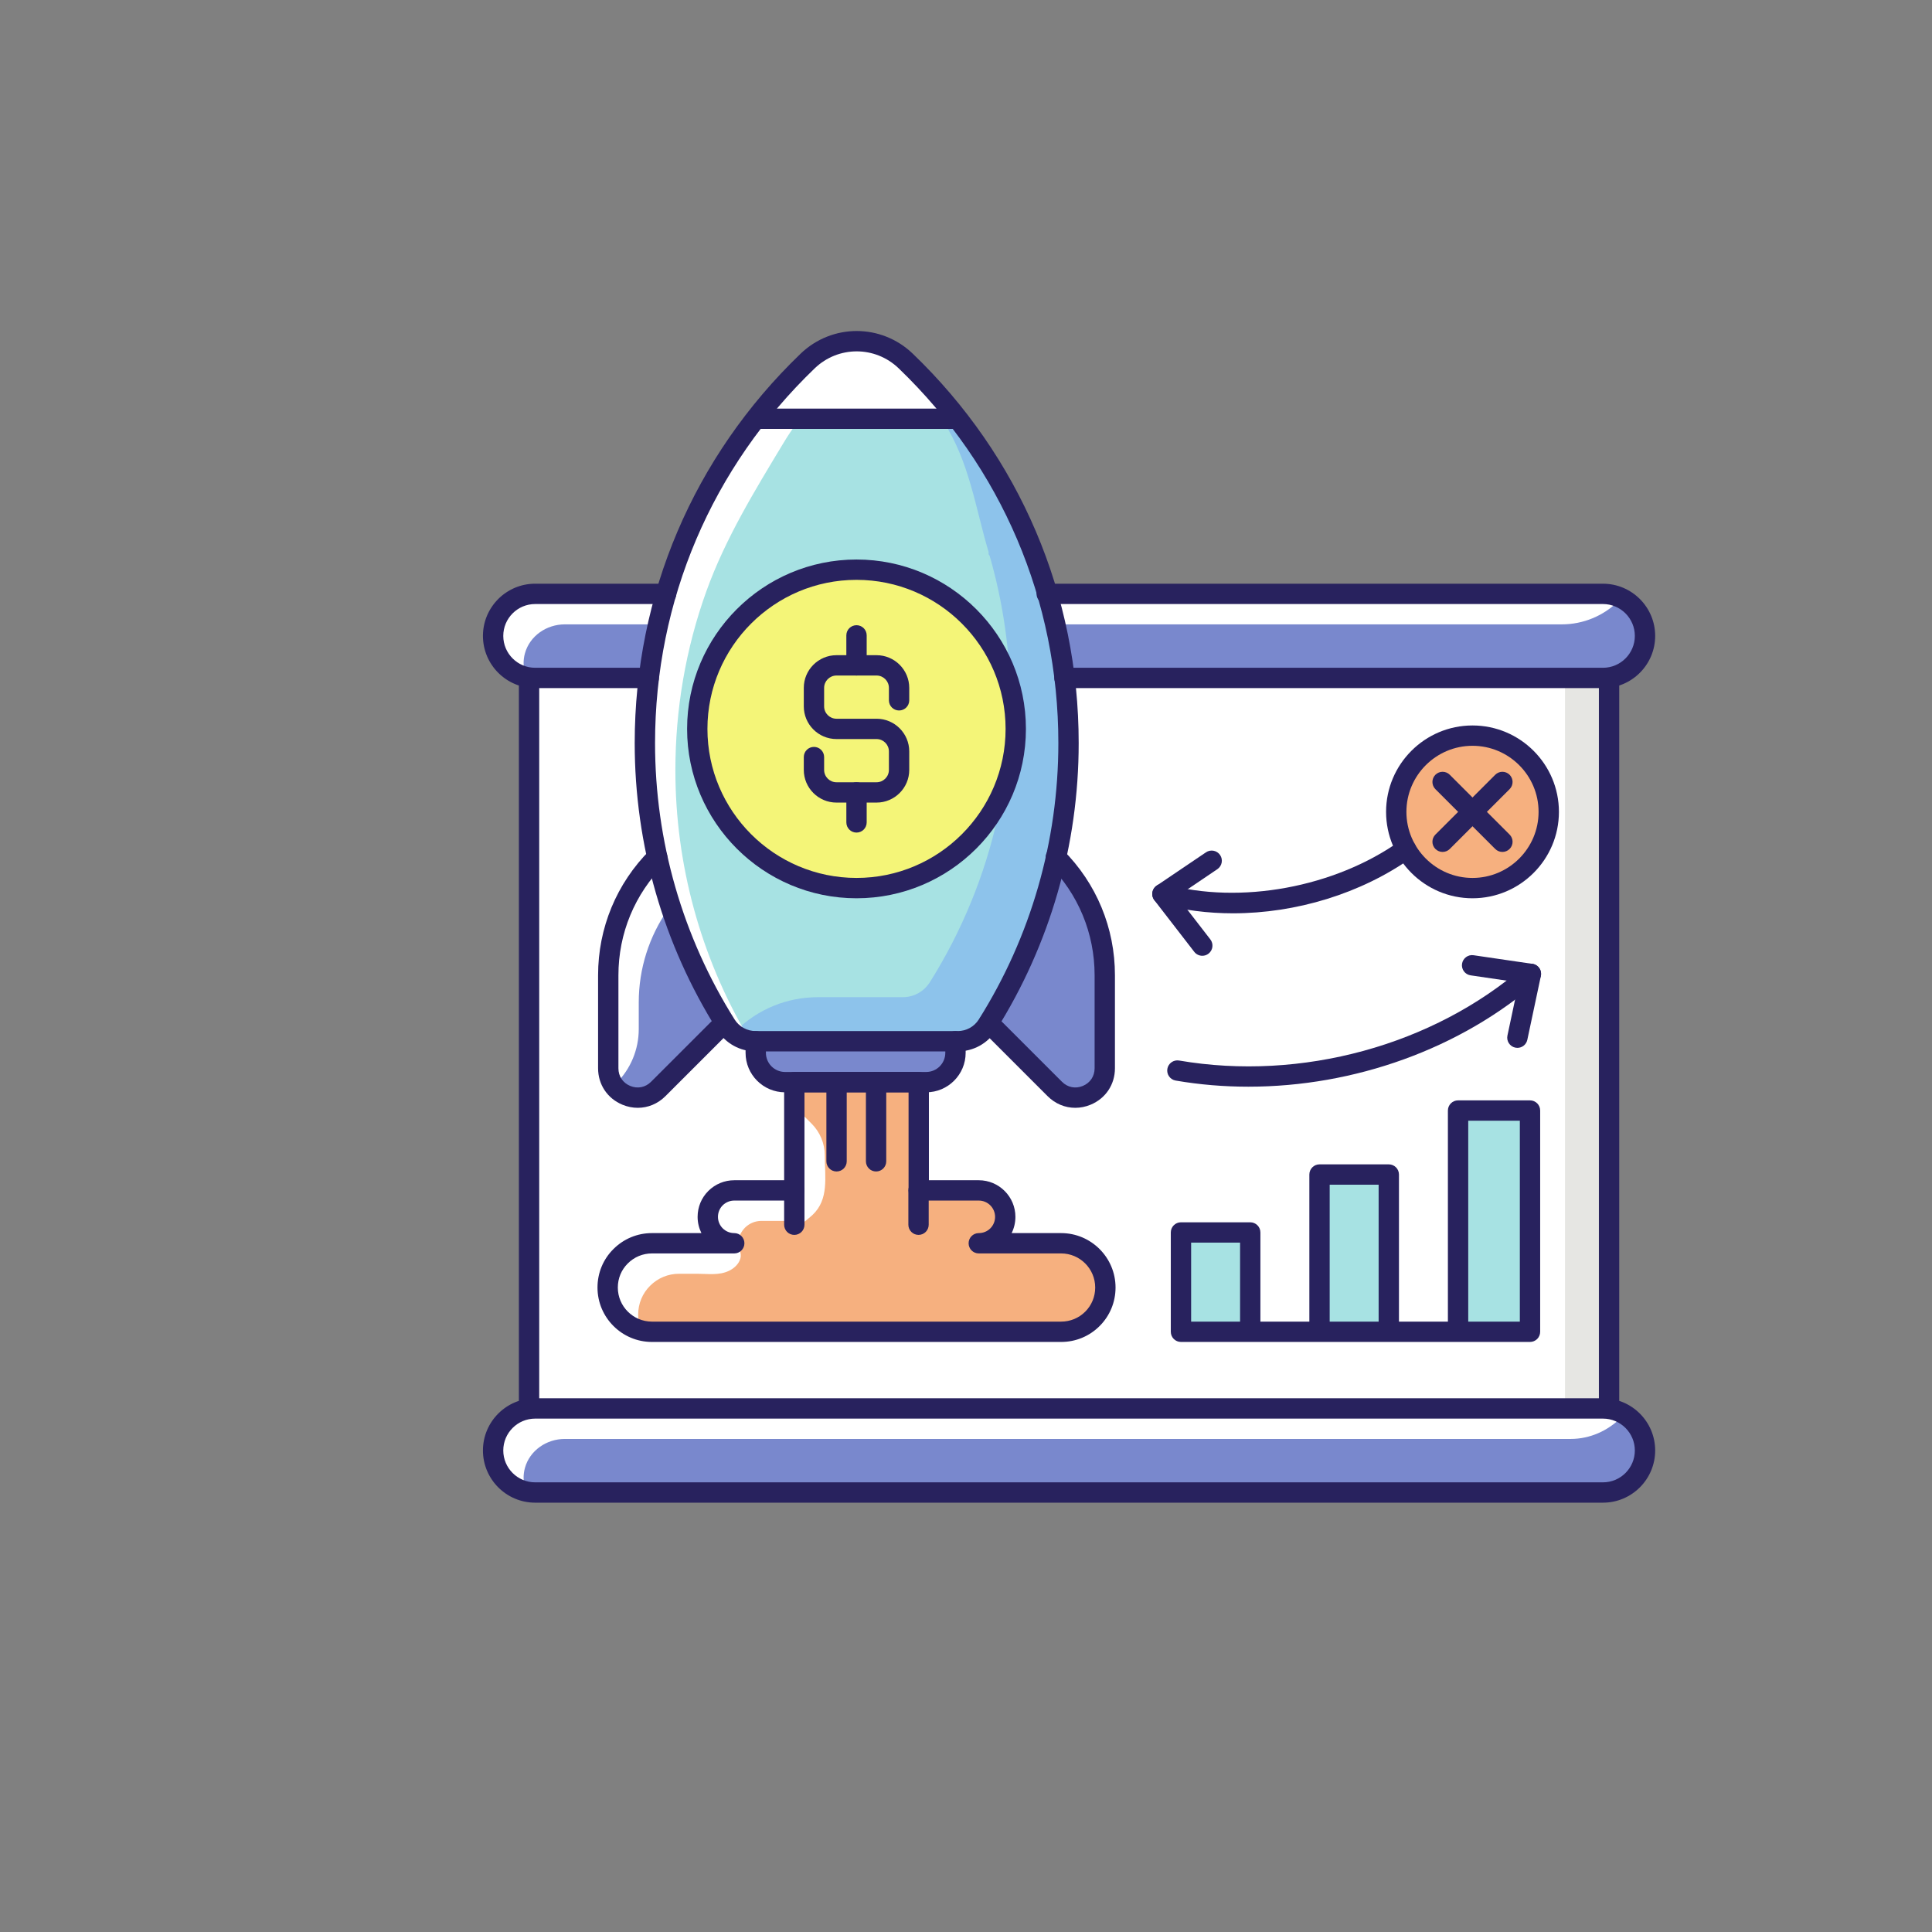 <svg xmlns="http://www.w3.org/2000/svg" xmlns:xlink="http://www.w3.org/1999/xlink" width="1024" zoomAndPan="magnify" viewBox="0 0 768 768" height="1024" preserveAspectRatio="xMidYMid meet" version="1.0"><rect x="0" y="0" width="768" height="768" fill="#808080" stroke="none"/><defs><clipPath id="10c78531eb"><path d="M 191.977 555.707 L 657.957 555.707 L 657.957 597.328 L 191.977 597.328 Z M 191.977 555.707 " clip-rule="nonzero"/></clipPath><clipPath id="2c7bc3fef0"><path d="M 412.004 232 L 657.957 232 L 657.957 273.656 L 412.004 273.656 Z M 412.004 232 " clip-rule="nonzero"/></clipPath><clipPath id="645fb38997"><path d="M 191.715 232 L 269 232 L 269 274 L 191.715 274 Z M 191.715 232 " clip-rule="nonzero"/></clipPath></defs><path fill="#ffffff" d="M 637.203 270.836 L 212.73 270.836 C 212.367 270.836 212.012 270.801 211.652 270.781 L 211.652 558.586 C 212.012 558.562 212.367 558.531 212.73 558.531 L 637.203 558.531 C 637.566 558.531 637.922 558.562 638.277 558.586 L 638.277 270.781 C 637.922 270.801 637.566 270.836 637.203 270.836 " fill-opacity="1" fill-rule="nonzero"/><path fill="#e6e6e3" d="M 637.203 270.836 L 622.113 270.836 L 622.113 558.531 L 637.203 558.531 C 637.566 558.531 637.922 558.562 638.277 558.586 L 638.277 270.781 C 637.922 270.801 637.566 270.836 637.203 270.836 " fill-opacity="1" fill-rule="nonzero"/><path fill="#7988cd" d="M 212.73 561.223 C 204.258 561.223 197.363 568.117 197.363 576.586 C 197.363 585.055 204.258 591.945 212.73 591.945 L 637.203 591.945 C 645.672 591.945 652.566 585.055 652.566 576.586 C 652.566 568.117 645.672 561.223 637.203 561.223 L 212.73 561.223 " fill-opacity="1" fill-rule="nonzero"/><path fill="#7988cd" d="M 212.73 561.223 C 204.258 561.223 197.363 568.117 197.363 576.586 C 197.363 585.055 204.258 591.945 212.73 591.945 L 637.203 591.945 C 645.672 591.945 652.566 585.055 652.566 576.586 C 652.566 568.117 645.672 561.223 637.203 561.223 L 212.73 561.223 " fill-opacity="1" fill-rule="nonzero"/><path fill="#ffffff" d="M 644.664 563.262 C 642.449 562 639.934 561.223 637.203 561.223 L 213.352 561.223 C 205.285 561.223 198.133 567.172 197.426 575.203 C 196.75 582.871 201.758 589.5 208.695 591.395 C 208.035 588.965 207.895 586.32 208.664 583.531 C 210.582 576.574 217.277 572 224.496 572 L 624.375 572 C 631.996 572 639.172 568.785 644.547 563.383 L 644.664 563.262 " fill-opacity="1" fill-rule="nonzero"/><path fill="#7988cd" d="M 637.203 237.422 L 212.73 237.422 C 204.258 237.422 197.363 244.312 197.363 252.781 C 197.363 261.254 204.258 268.145 212.73 268.145 L 637.203 268.145 C 645.672 268.145 652.566 261.254 652.566 252.781 C 652.566 244.312 645.672 237.422 637.203 237.422 " fill-opacity="1" fill-rule="nonzero"/><path fill="#ffffff" d="M 643.48 238.82 C 641.559 237.953 639.449 237.422 637.203 237.422 L 213.352 237.422 C 205.285 237.422 198.133 243.367 197.426 251.398 C 196.75 259.07 201.758 265.699 208.695 267.59 C 208.035 265.16 207.895 262.516 208.664 259.73 C 210.582 252.77 217.277 248.195 224.496 248.195 L 620.844 248.195 C 629.336 248.195 637.477 244.824 643.48 238.82 " fill-opacity="1" fill-rule="nonzero"/><path fill="#a7e2e3" d="M 415.172 237.051 C 414.906 236.809 414.734 236.461 414.734 236.07 C 414.734 235.957 414.773 235.855 414.801 235.75 C 407.562 211.23 395.871 188.262 380.059 167.809 L 301.039 167.809 C 272.914 204.184 257.695 248.496 257.695 295.395 C 257.695 334.895 268.773 373.375 289.73 406.68 C 292.047 410.359 296.043 412.559 300.418 412.559 L 380.684 412.559 C 385.055 412.559 389.051 410.359 391.371 406.68 C 404.152 386.367 413.234 364.125 418.395 340.902 C 418.352 340.59 418.422 340.277 418.605 340.004 C 421.773 325.438 423.402 310.492 423.402 295.395 C 423.402 275.332 420.559 255.758 415.172 237.051 " fill-opacity="1" fill-rule="nonzero"/><path fill="#8dc3eb" d="M 415.172 237.051 C 414.906 236.809 414.734 236.461 414.734 236.07 C 414.734 235.957 414.773 235.855 414.801 235.75 C 407.562 211.23 395.871 188.262 380.059 167.809 L 375.195 167.809 C 385.383 183.945 387.633 201.332 393.02 219.586 C 392.992 219.691 392.953 219.793 392.953 219.91 C 392.953 220.297 393.125 220.645 393.387 220.887 C 398.777 239.594 401.621 259.168 401.621 279.234 C 401.621 294.328 399.992 309.277 396.82 323.84 C 396.645 324.117 396.57 324.426 396.613 324.742 C 391.461 347.926 382.395 370.141 369.641 390.43 C 367.316 394.129 363.27 396.395 358.898 396.395 L 325.117 396.395 C 312.977 396.395 301.254 401.105 292.656 409.676 L 292.531 409.797 C 294.879 412.219 296.941 412.559 300.418 412.559 L 380.684 412.559 C 385.051 412.559 389.098 410.293 391.422 406.594 C 404.18 386.305 413.242 364.09 418.395 340.902 C 418.352 340.59 418.422 340.277 418.605 340.004 C 421.773 325.438 423.402 310.492 423.402 295.395 C 423.402 275.332 420.559 255.758 415.172 237.051 " fill-opacity="1" fill-rule="nonzero"/><path fill="#ffffff" d="M 268.473 306.188 C 268.473 281.977 272.586 257.797 280.797 235.012 C 288.375 213.988 300.07 194.957 311.566 175.898 C 313.172 173.234 314.996 170.469 317.027 167.809 L 301.039 167.809 C 272.914 204.184 257.695 248.496 257.695 295.395 C 257.695 334.895 268.773 373.375 289.73 406.68 C 291.484 409.465 294.199 411.398 297.316 412.176 C 278.441 380.117 268.477 343.613 268.473 306.188 " fill-opacity="1" fill-rule="nonzero"/><path fill="#f4f578" d="M 340.477 227.805 C 306.316 227.805 278.523 255.594 278.523 289.746 C 278.523 323.902 306.316 351.688 340.477 351.688 C 374.641 351.688 402.434 323.902 402.434 289.746 C 402.434 255.594 374.641 227.805 340.477 227.805 " fill-opacity="1" fill-rule="nonzero"/><path fill="#7988cd" d="M 420.25 431.934 C 423.25 434.93 427.547 435.785 431.465 434.164 C 435.387 432.543 437.82 428.898 437.82 424.66 L 437.82 387.695 C 437.82 371.184 431.699 355.613 420.543 343.559 C 415.395 365.68 406.707 386.887 394.699 406.387 L 420.25 431.934 " fill-opacity="1" fill-rule="nonzero"/><path fill="#a7e2e3" d="M 470.801 528.059 L 495.645 528.059 L 495.645 491.266 L 470.801 491.266 L 470.801 528.059 " fill-opacity="1" fill-rule="nonzero"/><path fill="#ffffff" d="M 377.879 165.113 C 372.113 157.91 365.891 150.992 359.109 144.48 C 353.91 139.48 347.227 136.977 340.551 136.977 C 333.867 136.977 327.191 139.477 321.988 144.48 C 315.211 150.992 308.984 157.91 303.219 165.113 L 377.879 165.113 " fill-opacity="1" fill-rule="nonzero"/><path fill="#a7e2e3" d="M 580.953 528.059 L 606.855 528.059 L 606.855 442.801 L 580.953 442.801 L 580.953 528.059 " fill-opacity="1" fill-rule="nonzero"/><path fill="#7988cd" d="M 378.469 418.527 L 378.469 415.254 L 301.766 415.254 L 301.766 418.527 C 301.766 424.203 306.383 428.816 312.055 428.816 L 368.176 428.816 C 373.852 428.816 378.469 424.203 378.469 418.527 " fill-opacity="1" fill-rule="nonzero"/><path fill="#f6b07f" d="M 346.91 431.512 L 317.094 431.512 L 317.094 486.848 C 317.094 487.594 316.492 488.195 315.746 488.195 C 315.004 488.195 314.398 487.594 314.398 486.848 L 314.398 474.551 L 291.879 474.551 C 289.438 474.551 287.129 475.504 285.375 477.234 C 283.652 478.953 282.703 481.262 282.703 483.723 C 282.703 488.766 286.82 492.871 291.879 492.871 C 292.621 492.871 293.223 493.473 293.223 494.219 C 293.223 494.965 292.621 495.562 291.879 495.562 L 259.148 495.562 C 254.812 495.562 250.73 497.258 247.648 500.336 C 244.586 503.379 242.902 507.453 242.902 511.812 C 242.902 520.77 250.191 528.059 259.148 528.059 L 421.805 528.059 C 426.156 528.059 430.242 526.371 433.305 523.309 C 436.367 520.246 438.055 516.164 438.055 511.812 C 438.055 502.855 430.766 495.562 421.805 495.562 L 389.078 495.562 C 388.332 495.562 387.73 494.965 387.73 494.219 C 387.73 493.473 388.332 492.871 389.078 492.871 C 391.539 492.871 393.848 491.918 395.574 490.195 C 397.301 488.469 398.254 486.168 398.254 483.723 C 398.254 478.664 394.137 474.551 389.078 474.551 L 366.477 474.551 L 366.477 486.848 C 366.477 487.594 365.875 488.195 365.129 488.195 C 364.387 488.195 363.781 487.594 363.781 486.848 L 363.781 473.203 C 363.781 473.066 363.824 472.941 363.859 472.82 L 363.859 431.512 L 346.91 431.512 " fill-opacity="1" fill-rule="nonzero"/><path fill="#ffffff" d="M 322.641 446.691 L 317.094 441.148 L 317.094 478.832 C 317.094 480.398 316.664 482.684 317.094 484.191 C 318.094 487.703 319.68 485.75 322.238 483.617 C 322.496 483.406 322.742 483.188 322.977 482.969 C 329.621 476.742 327.871 467.871 327.871 459.32 C 327.871 454.586 325.988 450.043 322.641 446.691 " fill-opacity="1" fill-rule="nonzero"/><path fill="#ffffff" d="M 253.68 522.586 C 253.68 518.227 255.363 514.152 258.426 511.113 C 261.508 508.035 265.59 506.34 269.93 506.34 C 272.32 506.34 274.711 506.34 277.102 506.34 C 281.367 506.34 285.832 507.074 289.793 505.164 C 291.527 504.328 293.078 503.008 293.93 501.281 C 295.211 498.68 293.914 497.25 293.488 494.875 C 293.062 492.5 294.531 489.629 296.152 488.012 C 297.906 486.281 300.215 485.328 302.656 485.328 L 314.398 485.328 L 314.398 474.551 L 291.879 474.551 C 289.438 474.551 287.129 475.504 285.375 477.234 C 283.652 478.953 282.703 481.262 282.703 483.723 C 282.703 488.766 286.82 492.871 291.879 492.871 C 292.621 492.871 293.223 493.473 293.223 494.219 C 293.223 494.965 292.621 495.562 291.879 495.562 L 259.148 495.562 C 254.812 495.562 250.73 497.258 247.648 500.336 C 244.586 503.379 242.902 507.453 242.902 511.812 C 242.902 519.113 247.746 525.305 254.391 527.344 C 253.93 525.84 253.68 524.242 253.68 522.586 " fill-opacity="1" fill-rule="nonzero"/><path fill="#7988cd" d="M 243.137 424.66 C 243.137 428.898 245.57 432.543 249.488 434.164 C 253.406 435.785 257.707 434.93 260.703 431.934 L 286.348 406.293 C 274.344 386.785 265.664 365.566 260.523 343.438 C 249.301 355.508 243.137 371.125 243.137 387.695 L 243.137 424.66 " fill-opacity="1" fill-rule="nonzero"/><path fill="#ffffff" d="M 245.016 430.574 C 250.715 424.879 253.914 417.156 253.914 409.098 L 253.914 398.469 C 253.914 385.016 258.039 372.23 265.574 361.422 C 263.637 355.504 261.934 349.508 260.523 343.438 C 249.301 355.508 243.137 371.125 243.137 387.695 L 243.137 424.66 C 243.137 426.871 243.824 428.898 245.016 430.574 " fill-opacity="1" fill-rule="nonzero"/><path fill="#a7e2e3" d="M 550.719 468.238 L 525.875 468.238 L 525.875 528.059 L 550.719 528.059 L 550.719 468.238 " fill-opacity="1" fill-rule="nonzero"/><path fill="#f6b07f" d="M 572.5 311.797 C 571.973 311.27 571.973 310.418 572.5 309.891 C 573.023 309.367 573.879 309.367 574.402 309.891 L 585.34 320.824 L 596.277 309.891 C 596.805 309.367 597.656 309.367 598.184 309.891 C 598.711 310.418 598.711 311.27 598.184 311.797 L 587.246 322.73 L 598.184 333.664 C 598.711 334.191 598.711 335.043 598.184 335.57 C 597.922 335.832 597.578 335.965 597.23 335.965 C 596.887 335.965 596.539 335.832 596.277 335.57 L 585.34 324.637 L 574.402 335.57 C 574.141 335.832 573.797 335.965 573.453 335.965 C 573.105 335.965 572.762 335.832 572.5 335.57 C 571.973 335.043 571.973 334.191 572.5 333.664 L 583.434 322.73 Z M 585.34 351.688 C 601.312 351.688 614.309 338.699 614.309 322.73 C 614.309 306.762 601.312 293.77 585.34 293.77 C 569.367 293.77 556.379 306.762 556.379 322.73 C 556.379 338.699 569.367 351.688 585.34 351.688 " fill-opacity="1" fill-rule="nonzero"/><path fill="#28225e" d="M 210.309 563.918 C 208.074 563.918 206.266 562.109 206.266 559.879 L 206.266 269.492 C 206.266 267.258 208.074 265.449 210.309 265.449 C 212.539 265.449 214.348 267.258 214.348 269.492 L 214.348 559.879 C 214.348 562.109 212.539 563.918 210.309 563.918 " fill-opacity="1" fill-rule="nonzero"/><path fill="#28225e" d="M 639.625 563.918 C 637.395 563.918 635.586 562.109 635.586 559.879 L 635.586 269.488 C 635.586 267.258 637.395 265.449 639.625 265.449 C 641.859 265.449 643.668 267.258 643.668 269.488 L 643.668 559.879 C 643.668 562.109 641.859 563.918 639.625 563.918 " fill-opacity="1" fill-rule="nonzero"/><g clip-path="url(#10c78531eb)"><path fill="#28225e" d="M 212.73 563.918 C 205.742 563.918 200.059 569.602 200.059 576.586 C 200.059 583.57 205.742 589.254 212.73 589.254 L 637.203 589.254 C 644.188 589.254 649.875 583.57 649.875 576.586 C 649.875 569.602 644.188 563.918 637.203 563.918 Z M 637.203 597.336 L 212.73 597.336 C 201.285 597.336 191.977 588.027 191.977 576.586 C 191.977 565.145 201.285 555.836 212.73 555.836 L 637.203 555.836 C 648.645 555.836 657.957 565.145 657.957 576.586 C 657.957 588.027 648.645 597.336 637.203 597.336 " fill-opacity="1" fill-rule="nonzero"/></g><g clip-path="url(#2c7bc3fef0)"><path fill="#28225e" d="M 637.203 273.531 L 423.125 273.531 C 420.891 273.531 419.086 271.723 419.086 269.492 C 419.086 267.262 420.891 265.449 423.125 265.449 L 637.203 265.449 C 644.188 265.449 649.875 259.77 649.875 252.781 C 649.875 245.797 644.188 240.113 637.203 240.113 L 416.082 240.113 C 413.848 240.113 412.039 238.309 412.039 236.074 C 412.039 233.844 413.848 232.035 416.082 232.035 L 637.203 232.035 C 648.645 232.035 657.957 241.34 657.957 252.781 C 657.957 264.223 648.645 273.531 637.203 273.531 " fill-opacity="1" fill-rule="nonzero"/></g><g clip-path="url(#645fb38997)"><path fill="#28225e" d="M 257.887 273.531 L 212.73 273.531 C 201.285 273.531 191.977 264.223 191.977 252.781 C 191.977 241.34 201.285 232.031 212.73 232.031 L 264.789 232.031 C 267.02 232.031 268.828 233.84 268.828 236.074 C 268.828 238.305 267.02 240.113 264.789 240.113 L 212.73 240.113 C 205.742 240.113 200.059 245.797 200.059 252.781 C 200.059 259.766 205.742 265.449 212.73 265.449 L 257.887 265.449 C 260.121 265.449 261.93 267.258 261.93 269.492 C 261.93 271.723 260.121 273.531 257.887 273.531 " fill-opacity="1" fill-rule="nonzero"/></g><path fill="#28225e" d="M 552.066 533.195 C 549.832 533.195 548.027 531.387 548.027 529.156 L 548.027 470.93 L 528.57 470.93 L 528.57 529.156 C 528.57 531.387 526.762 533.195 524.527 533.195 C 522.297 533.195 520.488 531.387 520.488 529.156 L 520.488 466.891 C 520.488 464.66 522.297 462.848 524.527 462.848 L 552.066 462.848 C 554.301 462.848 556.109 464.66 556.109 466.891 L 556.109 529.156 C 556.109 531.387 554.301 533.195 552.066 533.195 " fill-opacity="1" fill-rule="nonzero"/><path fill="#28225e" d="M 473.492 525.363 L 492.949 525.363 L 492.949 493.961 L 473.492 493.961 Z M 583.648 525.363 L 604.16 525.363 L 604.16 445.496 L 583.648 445.496 Z M 608.199 533.445 L 469.449 533.445 C 467.219 533.445 465.41 531.637 465.41 529.402 L 465.41 489.918 C 465.41 487.688 467.219 485.879 469.449 485.879 L 496.988 485.879 C 499.223 485.879 501.031 487.688 501.031 489.918 L 501.031 525.363 L 575.562 525.363 L 575.562 441.457 C 575.562 439.223 577.375 437.414 579.605 437.414 L 608.199 437.414 C 610.434 437.414 612.242 439.223 612.242 441.457 L 612.242 529.402 C 612.242 531.637 610.434 533.445 608.199 533.445 " fill-opacity="1" fill-rule="nonzero"/><path fill="#28225e" d="M 496.285 431.977 C 486.586 431.977 476.891 431.18 467.344 429.539 C 465.145 429.164 463.668 427.074 464.043 424.871 C 464.426 422.672 466.523 421.199 468.715 421.574 C 517.246 429.906 569.82 415.535 605.91 384.07 C 607.59 382.598 610.145 382.773 611.613 384.457 C 613.078 386.141 612.902 388.691 611.223 390.156 C 580.453 416.984 538.297 431.977 496.285 431.977 " fill-opacity="1" fill-rule="nonzero"/><path fill="#28225e" d="M 603.188 416.539 C 602.91 416.539 602.629 416.508 602.344 416.449 C 600.164 415.984 598.77 413.84 599.23 411.656 L 603.719 390.52 L 584.598 387.715 C 582.383 387.391 580.859 385.34 581.18 383.129 C 581.508 380.922 583.574 379.379 585.77 379.719 L 609.152 383.148 C 610.254 383.312 611.246 383.922 611.883 384.84 C 612.52 385.754 612.75 386.895 612.516 387.984 L 607.137 413.336 C 606.734 415.234 605.059 416.539 603.188 416.539 " fill-opacity="1" fill-rule="nonzero"/><path fill="#28225e" d="M 490.129 363.055 C 480.145 363.055 470.297 361.816 461 359.254 C 458.848 358.668 457.582 356.441 458.172 354.289 C 458.766 352.137 460.996 350.879 463.141 351.465 C 493.039 359.684 530.582 352.773 556.562 334.277 C 558.379 332.98 560.902 333.402 562.199 335.223 C 563.492 337.039 563.07 339.562 561.25 340.859 C 541.027 355.258 515.152 363.055 490.129 363.055 " fill-opacity="1" fill-rule="nonzero"/><path fill="#28225e" d="M 477.934 379.938 C 476.727 379.938 475.531 379.398 474.734 378.367 L 458.883 357.859 C 458.203 356.977 457.914 355.855 458.094 354.75 C 458.27 353.648 458.895 352.668 459.816 352.043 L 479.398 338.809 C 481.25 337.559 483.758 338.047 485.012 339.891 C 486.262 341.742 485.773 344.254 483.926 345.504 L 467.914 356.328 L 481.129 373.426 C 482.496 375.191 482.172 377.73 480.402 379.094 C 479.668 379.664 478.797 379.938 477.934 379.938 " fill-opacity="1" fill-rule="nonzero"/><path fill="#28225e" d="M 573.453 338.656 C 572.418 338.656 571.383 338.262 570.594 337.473 C 569.016 335.895 569.016 333.336 570.594 331.758 L 594.375 307.984 C 595.953 306.406 598.508 306.406 600.09 307.984 C 601.668 309.562 601.668 312.121 600.09 313.703 L 576.309 337.473 C 575.52 338.262 574.484 338.656 573.453 338.656 " fill-opacity="1" fill-rule="nonzero"/><path fill="#28225e" d="M 597.23 338.656 C 596.195 338.656 595.164 338.262 594.375 337.473 L 570.594 313.703 C 569.016 312.121 569.016 309.562 570.594 307.984 C 572.172 306.406 574.73 306.406 576.309 307.984 L 600.09 331.758 C 601.668 333.336 601.668 335.895 600.09 337.473 C 599.301 338.262 598.266 338.656 597.23 338.656 " fill-opacity="1" fill-rule="nonzero"/><path fill="#28225e" d="M 585.34 296.465 C 570.855 296.465 559.07 308.246 559.07 322.73 C 559.07 337.211 570.855 348.996 585.34 348.996 C 599.824 348.996 611.609 337.211 611.609 322.73 C 611.609 308.246 599.824 296.465 585.34 296.465 Z M 585.34 357.078 C 566.398 357.078 550.988 341.668 550.988 322.73 C 550.988 303.793 566.398 288.383 585.34 288.383 C 604.285 288.383 619.695 303.793 619.695 322.73 C 619.695 341.668 604.285 357.078 585.34 357.078 " fill-opacity="1" fill-rule="nonzero"/><path fill="#28225e" d="M 340.551 139.672 C 334.543 139.672 328.535 141.922 323.855 146.422 C 282.93 185.762 260.391 238.664 260.391 295.398 C 260.391 334.383 271.324 372.371 292.008 405.242 C 293.832 408.137 296.977 409.867 300.418 409.867 L 380.68 409.867 C 384.125 409.867 387.266 408.137 389.09 405.242 C 409.777 372.371 420.711 334.383 420.711 295.398 C 420.711 238.664 398.168 185.758 357.242 146.422 C 352.562 141.926 346.555 139.672 340.551 139.672 Z M 380.68 417.949 L 300.418 417.949 C 294.18 417.949 288.477 414.809 285.168 409.547 C 263.668 375.383 252.305 335.91 252.305 295.398 C 252.305 236.449 275.727 181.473 318.25 140.598 C 330.754 128.578 350.344 128.582 362.848 140.598 C 405.375 181.473 428.793 236.449 428.793 295.398 C 428.793 335.91 417.43 375.383 395.93 409.547 C 392.621 414.809 386.918 417.949 380.68 417.949 " fill-opacity="1" fill-rule="nonzero"/><path fill="#28225e" d="M 368.18 434.207 L 312.055 434.207 C 303.41 434.207 296.375 427.176 296.375 418.527 L 296.375 413.906 C 296.375 411.676 298.184 409.867 300.418 409.867 C 302.652 409.867 304.461 411.676 304.461 413.906 L 304.461 418.527 C 304.461 422.715 307.867 426.125 312.055 426.125 L 368.18 426.125 C 372.367 426.125 375.773 422.715 375.773 418.527 L 375.773 413.906 C 375.773 411.676 377.582 409.867 379.816 409.867 C 382.047 409.867 383.859 411.676 383.859 413.906 L 383.859 418.527 C 383.859 427.176 376.824 434.207 368.18 434.207 " fill-opacity="1" fill-rule="nonzero"/><path fill="#28225e" d="M 253.527 440.375 C 251.492 440.375 249.426 439.973 247.426 439.141 C 241.457 436.668 237.746 431.121 237.746 424.66 L 237.746 387.695 C 237.746 368.875 245.078 351.18 258.391 337.871 C 259.969 336.293 262.527 336.293 264.105 337.871 C 265.684 339.449 265.684 342.008 264.105 343.586 C 252.32 355.367 245.832 371.031 245.832 387.695 L 245.832 424.66 C 245.832 427.836 247.582 430.457 250.52 431.676 C 253.461 432.891 256.551 432.277 258.801 430.027 L 285.012 403.82 C 286.594 402.242 289.148 402.242 290.727 403.82 C 292.309 405.398 292.309 407.957 290.727 409.535 L 264.516 435.742 C 261.477 438.781 257.562 440.375 253.527 440.375 " fill-opacity="1" fill-rule="nonzero"/><path fill="#28225e" d="M 427.43 440.375 C 423.391 440.375 419.48 438.781 416.441 435.742 L 390.227 409.535 C 388.648 407.957 388.648 405.398 390.227 403.82 C 391.805 402.242 394.363 402.242 395.941 403.82 L 422.156 430.027 C 424.402 432.273 427.496 432.891 430.438 431.676 C 433.371 430.457 435.125 427.836 435.125 424.66 L 435.125 387.695 C 435.125 371.031 428.633 355.367 416.852 343.586 C 415.273 342.008 415.273 339.449 416.852 337.871 C 418.43 336.293 420.988 336.293 422.566 337.871 C 435.879 351.18 443.207 368.875 443.207 387.695 L 443.207 424.66 C 443.207 431.121 439.5 436.668 433.527 439.141 C 431.527 439.973 429.461 440.375 427.43 440.375 " fill-opacity="1" fill-rule="nonzero"/><path fill="#28225e" d="M 380.262 170.504 L 300.863 170.504 C 298.629 170.504 296.82 168.695 296.82 166.461 C 296.82 164.23 298.629 162.422 300.863 162.422 L 380.262 162.422 C 382.492 162.422 384.301 164.23 384.301 166.461 C 384.301 168.695 382.492 170.504 380.262 170.504 " fill-opacity="1" fill-rule="nonzero"/><path fill="#28225e" d="M 259.148 498.258 C 255.531 498.258 252.125 499.672 249.555 502.242 C 246.996 504.781 245.594 508.176 245.594 511.812 C 245.594 519.285 251.676 525.363 259.148 525.363 L 421.805 525.363 C 425.438 525.363 428.848 523.957 431.402 521.406 C 433.953 518.852 435.359 515.441 435.359 511.812 C 435.359 504.34 429.281 498.258 421.805 498.258 L 389.078 498.258 C 386.844 498.258 385.035 496.449 385.035 494.219 C 385.035 491.984 386.844 490.176 389.078 490.176 C 390.82 490.176 392.453 489.508 393.672 488.289 C 394.887 487.07 395.559 485.449 395.559 483.723 C 395.559 480.148 392.652 477.246 389.078 477.246 L 365.207 477.246 C 362.977 477.246 361.168 475.438 361.168 473.203 L 361.168 434.207 L 319.789 434.207 L 319.789 473.203 C 319.789 475.438 317.98 477.246 315.746 477.246 L 291.879 477.246 C 290.148 477.246 288.516 477.922 287.27 479.148 C 286.07 480.352 285.398 481.98 285.398 483.723 C 285.398 487.281 288.305 490.176 291.879 490.176 C 294.109 490.176 295.918 491.984 295.918 494.219 C 295.918 496.449 294.109 498.258 291.879 498.258 Z M 421.805 533.445 L 259.148 533.445 C 247.219 533.445 237.512 523.738 237.512 511.812 C 237.512 506.008 239.762 500.574 243.848 496.52 C 247.934 492.434 253.371 490.176 259.148 490.176 L 278.828 490.176 C 277.859 488.23 277.312 486.039 277.312 483.723 C 277.312 479.82 278.824 476.16 281.574 473.418 C 284.355 470.668 288.008 469.164 291.879 469.164 L 311.707 469.164 L 311.707 430.164 C 311.707 427.934 313.516 426.125 315.746 426.125 L 365.207 426.125 C 367.441 426.125 369.25 427.934 369.25 430.164 L 369.25 469.164 L 389.078 469.164 C 397.109 469.164 403.641 475.695 403.641 483.723 C 403.641 486 403.121 488.195 402.141 490.176 L 421.805 490.176 C 433.738 490.176 443.445 499.883 443.445 511.812 C 443.445 517.602 441.195 523.039 437.117 527.117 C 433.035 531.199 427.598 533.445 421.805 533.445 " fill-opacity="1" fill-rule="nonzero"/><path fill="#28225e" d="M 315.746 490.891 C 313.516 490.891 311.707 489.082 311.707 486.848 L 311.707 473.203 C 311.707 470.973 313.516 469.164 315.746 469.164 C 317.98 469.164 319.789 470.973 319.789 473.203 L 319.789 486.848 C 319.789 489.082 317.98 490.891 315.746 490.891 " fill-opacity="1" fill-rule="nonzero"/><path fill="#28225e" d="M 365.129 490.891 C 362.898 490.891 361.09 489.082 361.09 486.848 L 361.09 473.203 C 361.09 470.973 362.898 469.164 365.129 469.164 C 367.363 469.164 369.172 470.973 369.172 473.203 L 369.172 486.848 C 369.172 489.082 367.363 490.891 365.129 490.891 " fill-opacity="1" fill-rule="nonzero"/><path fill="#28225e" d="M 332.543 465.68 C 330.312 465.68 328.504 463.871 328.504 461.641 L 328.504 430.164 C 328.504 427.934 330.312 426.125 332.543 426.125 C 334.777 426.125 336.586 427.934 336.586 430.164 L 336.586 461.641 C 336.586 463.871 334.777 465.68 332.543 465.68 " fill-opacity="1" fill-rule="nonzero"/><path fill="#28225e" d="M 348.254 465.68 C 346.023 465.68 344.215 463.871 344.215 461.641 L 344.215 430.164 C 344.215 427.934 346.023 426.125 348.254 426.125 C 350.488 426.125 352.297 427.934 352.297 430.164 L 352.297 461.641 C 352.297 463.871 350.488 465.68 348.254 465.68 " fill-opacity="1" fill-rule="nonzero"/><path fill="#28225e" d="M 340.477 230.5 C 307.801 230.5 281.215 257.078 281.215 289.746 C 281.215 322.418 307.801 348.992 340.477 348.992 C 373.156 348.992 399.738 322.418 399.738 289.746 C 399.738 257.078 373.156 230.5 340.477 230.5 Z M 340.477 357.078 C 303.344 357.078 273.133 326.875 273.133 289.746 C 273.133 252.621 303.344 222.418 340.477 222.418 C 377.613 222.418 407.82 252.621 407.82 289.746 C 407.82 326.875 377.613 357.078 340.477 357.078 " fill-opacity="1" fill-rule="nonzero"/><path fill="#28225e" d="M 348.445 319.039 L 332.512 319.039 C 325.348 319.039 319.52 313.215 319.52 306.051 L 319.52 300.941 C 319.52 298.711 321.328 296.902 323.559 296.902 C 325.793 296.902 327.602 298.711 327.602 300.941 L 327.602 306.051 C 327.602 308.758 329.805 310.961 332.512 310.961 L 348.445 310.961 C 351.152 310.961 353.355 308.758 353.355 306.051 L 353.355 298.695 C 353.355 295.988 351.152 293.785 348.445 293.785 L 332.512 293.785 C 325.348 293.785 319.52 287.957 319.52 280.797 L 319.52 273.441 C 319.52 266.277 325.348 260.449 332.512 260.449 L 348.445 260.449 C 355.609 260.449 361.438 266.277 361.438 273.441 L 361.438 278.391 C 361.438 280.621 359.629 282.43 357.395 282.43 C 355.164 282.43 353.355 280.621 353.355 278.391 L 353.355 273.441 C 353.355 270.734 351.152 268.531 348.445 268.531 L 332.512 268.531 C 329.805 268.531 327.602 270.734 327.602 273.441 L 327.602 280.797 C 327.602 283.504 329.805 285.707 332.512 285.707 L 348.445 285.707 C 355.609 285.707 361.438 291.531 361.438 298.695 L 361.438 306.051 C 361.438 313.215 355.609 319.039 348.445 319.039 " fill-opacity="1" fill-rule="nonzero"/><path fill="#28225e" d="M 340.477 330.965 C 338.246 330.965 336.438 329.156 336.438 326.926 L 336.438 315 C 336.438 312.766 338.246 310.957 340.477 310.957 C 342.711 310.957 344.52 312.766 344.52 315 L 344.52 326.926 C 344.52 329.156 342.711 330.965 340.477 330.965 " fill-opacity="1" fill-rule="nonzero"/><path fill="#28225e" d="M 340.477 268.531 C 338.246 268.531 336.434 266.723 336.434 264.492 L 336.434 252.566 C 336.434 250.332 338.246 248.527 340.477 248.527 C 342.711 248.527 344.52 250.332 344.52 252.566 L 344.52 264.492 C 344.52 266.723 342.711 268.531 340.477 268.531 " fill-opacity="1" fill-rule="nonzero"/></svg>